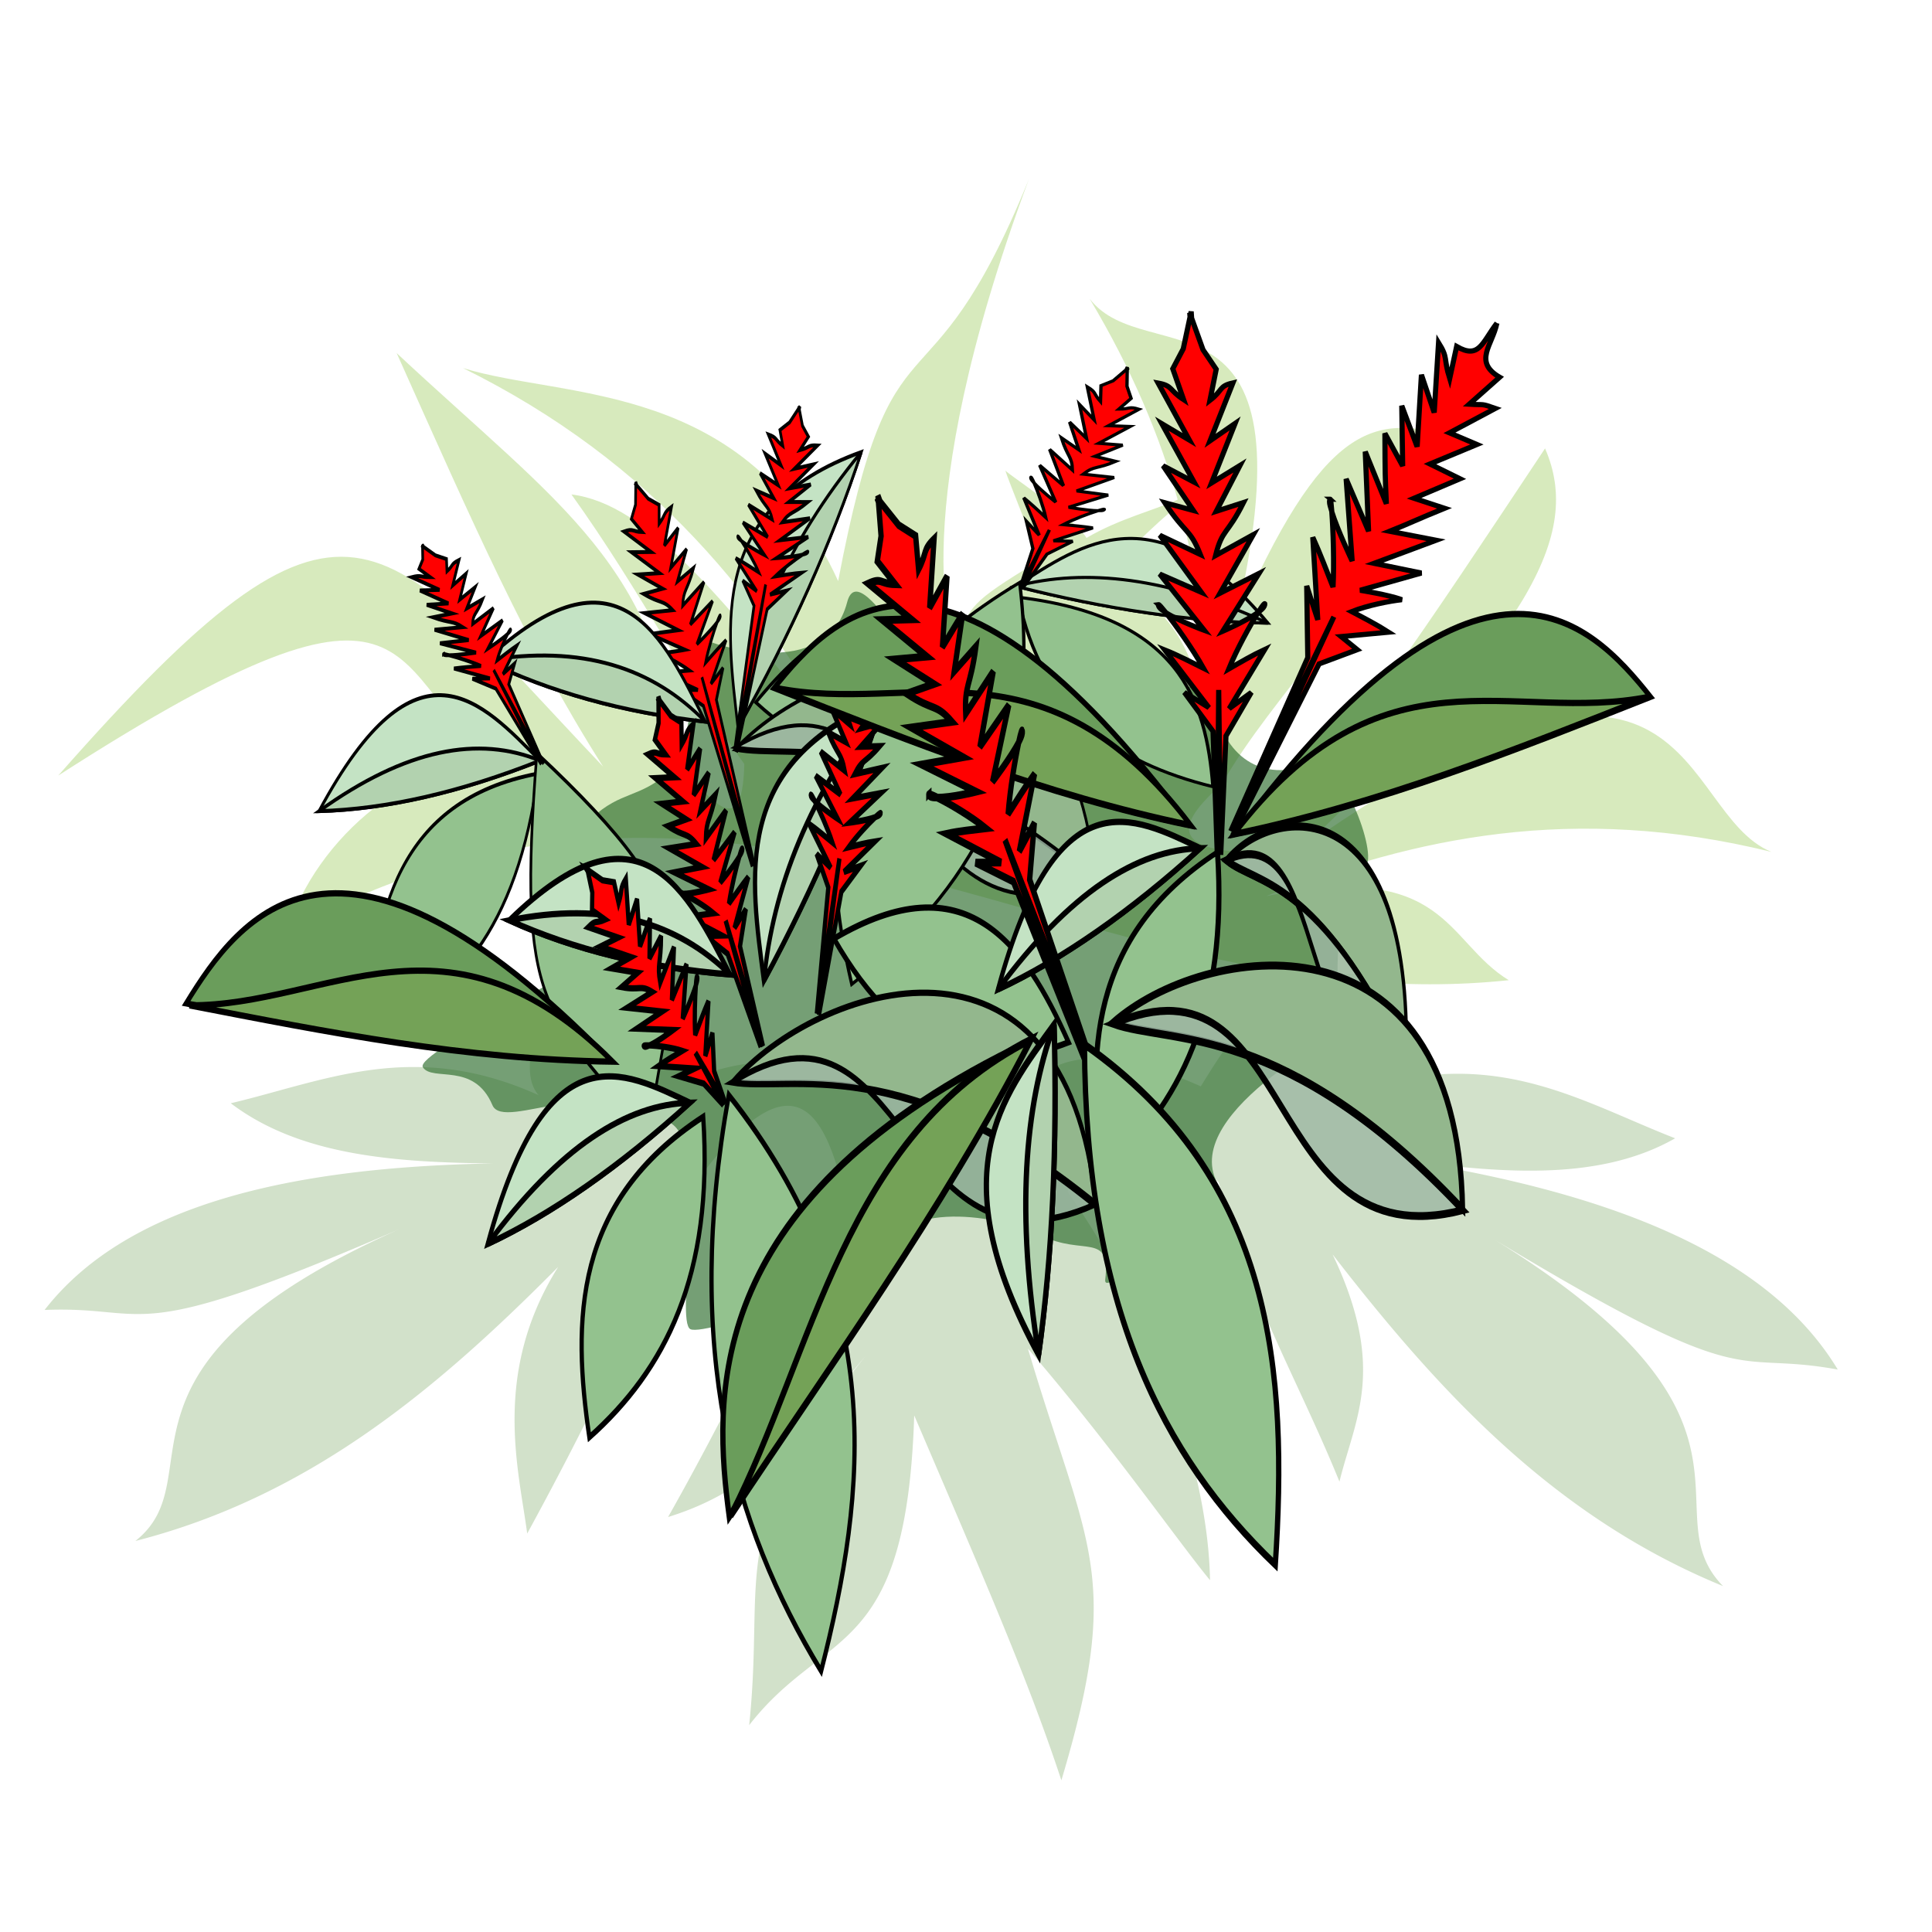 <svg xmlns="http://www.w3.org/2000/svg" viewBox="0 0 300 300"><defs><filter id="b"><feGaussianBlur stdDeviation="1.009"/></filter><filter id="a"><feGaussianBlur stdDeviation="1.014"/></filter><filter id="c"><feGaussianBlur stdDeviation=".654"/></filter></defs><path d="M167.19-3.75c-14.96 48.945-19.69 21.56-27.72 77.875-13.44-39.189-39.768-35.194-54.595-41.344 27.666 18.239 43.788 44.979 55.875 75.125-17.98-30.763-29.076-48.764-40.094-50.594 10.178 18.91 17.62 38.536 25.156 52.312-.281 16.823-5.742 4.492-9.25 1.188-2.97-39.825-17.25-50.94-41.341-80.936 11.078 32.973 18.916 56.976 30.031 80.245-32.891-46.178-36.86-62.497-79.281 1.76 55.5-47.642 46.644-19.205 64.801-1.43-12.238-3.47-27.554 13.6-31.458 31.74 66.748-49.324 115.82 18.14 177.75 9.407-9.285-7.566-8.966-23.411-35.312-16.312 21.527-11.4 44.718-18.04 73.531-8.594-13.981-7.6-10.694-54.651-67.906-1.156 32.33-41.285 40.498-60.144 34.969-77.156-17.358 34.837-28.916 58.318-43 78.406-12.615-.542-9.524-6.693-4.031-13.281 7.95-18.341 19.279-30.13 33.406-67.5-10.952-4.008-18.582-3.437-31.625 37.188 12.368-69.5-12.733-49.417-21.031-63.875 6.17 13.767 10.219 26.676 12.812 39-3.36 2.047-8.487 3.694-13.26 7.43-1.736-3.848-11.016-11.987-11.813-13.063.274 1.378 4.742 16.033 5.002 17.42-11.045 8.856-9.224 8.549-12.575 15.297.01.243-7.292-23.621 10.959-89.147zm21.875 63.062c2.999 14.657 3.994 28.494 4.063 41.969-2.809-21.464-9.55-23.891-14.82-28.369 2.682-3.69 7.243-9.838 10.757-13.599zm-16.41 21.969c14.112 18.222-1.43 45.034-11.621 28.875 2.793-9.167 3.366-15.934 11.621-28.875z" transform="matrix(1.067 0 0 .8 -18.667 30.926)" opacity=".6" filter="url(#a)" fill="#8fc749"/><path d="M209.52 903.58c-12.346.276-17.716 8.853-23.062 17.469-12.917-5.754-24.388-7.458-30.656 5.406-4.492-3.032-7.78-6.081-14.844.781-9.237-11-20.903-12.282-34.156-7.218-4.223-7.9-9.824-14.552-22.125-14.938-.967 6.161-4.233 13.759-1.031 17.344-19.387-8.756-33.035-2.26-47.812 1.25 10.765 8.163 25.522 9.187 40.78 9.343-31.742.572-57.03 6.467-69.687 22.75 17.124-.685 12.29 6.026 55.125-12.562-48.466 21.55-28.441 38.493-41.031 48.438 27.28-6.981 47.129-23.878 65.656-42.562-10.33 16.502-6.125 31.42-4.813 41.408 8.149-14.953 17.802-33.864 24.22-51.783 17.201-24.8 22.106-13.312 25.155-.437-8.59 11.898-15.907 29.171-27.5 49.656 12.827-3.992 19.44-11.606 30.656-25-22.045 27.342-15.506 32.804-18.062 57.313 11.903-15.299 24.423-10.016 25.625-48.094 11.133 25.978 17.787 41.306 22.852 56.661 9.607-32.067 4.055-35.892-5.195-67.036 12.614 14.613 23.27 29.89 28.276 35.962-.313-18.67-9.987-43.192-22.12-60.305 2.878-7.47-.825-24.232 23.469-1.469 4.547 17.741 12.477 31.017 18.75 46.47 2.368-9.73 7.427-17.449-1.063-35.282 16.392 21.155 34.296 40.725 60.625 51.5-11.434-11.645 10.237-25.623-35.562-53.844 40.527 24.487 36.453 17.124 53.375 20.22-10.815-17.933-35.248-27.362-66.656-32.407 15.128 1.988 29.874 3.07 41.406-3.5-14.29-5.566-27.136-13.926-47.312-7.969 3.56-3.106 1.084-11.124.782-17.375a30.745 30.745 0 00-4.063-.187z" transform="translate(0 -752.36)" opacity=".5" filter="url(#b)" fill="#4c862a"/><path d="M173.4 861.58c-7.589-.518-13.175 8.546-20.298 5.496-7.164-3.066-19.359-29.624-21.556-21.21-3.306 12.662-21.353 6.37-22.309 5.735-1.766-1.176-.996 16.696-5.337 20.606-4.59 4.135-7.45 2.937-11.988 7.15-4.03 3.742 5.806 11.283 4.328 16.991-1.322 5.102-32.06 19.468-30.574 21.744 1.485 2.276 7.94-.896 10.796 5.871 1.806 4.28 17.548-5.895 28.165 3.148 5.303 4.517.115 30.513 2.59 31.65 2.476 1.139 29.043-8.408 29.748-11.135 2.398-9.265 18.511-6.53 24.754-3.414 6.454 3.222 10.792-.618 9.902 6.827-.344 2.874 8.911-6.827 13.367-9.671 4.456-2.845 5.379-2.712 4.013-5.344-5.842-11.256 21.522-24.518 20.477-24.346-2.456.403-3.03-20.64 2.528-24.79 2.117-1.58-3.86-17.884-8.59-15.93-7.24 2.99-13.6-.959-14.963-9.808-.827-5.376-10.31.753-15.054.429z" transform="translate(0 -752.36)" opacity=".8" filter="url(#c)" fill="#276927"/><g stroke="#000"><g stroke-width=".444"><path d="M66.61 817.64l-.055.215-.102-.12.058.264-.617 2.118-1.087 1.376 1.362 1.908c-1.72-.51-1.259-.81-2.945-.865l3.781 3.434-3.176-.837 3.9 3.517-3.556-.803 3.604 2.643-3.244-.266c2.521 1.903 2.92 1.429 4.24 3.058l-4.64-.914 4.923 3.348-4.758-.84 5.276 3.28s-2.946-.402-4.415-.836c1.159.715 3.198 2.135 4.509 3.296-1.478-.31-2.948-.639-4.442-.87l5.226 3.37-2.826-.781 3.236 2.765 3.091 19.722-2.477-22.928 2.87 22.982-1.21-19.874 2.022-3.206-2.412 1.22 3.732-4.113c-1.355.468-2.66 1.015-3.968 1.555.807-1.33 2.213-3.022 3.056-3.908-1.263.658-3.91 1.517-3.91 1.517l3.808-4.029-4.284 1.586 3.463-4.049-4.147 1.651c.637-1.791 1.208-1.4 2.9-3.652l-3.03.787 2.458-3.155-3.12 1.359 2.375-4.038-2.74 1.324 2.305-3.927c-1.61.327-1.041.54-2.506 1.313l.561-2.062-1.575-1.154-1.433-1.958zm8.956 18.909c.311-.162.565-.313.643-.436.196-.358-.12-.113-.643.436zm-11.263.312c-.032.005-.021.053.086.156.118.1.411.186.746.286-.461-.284-.769-.453-.832-.442z" fill="red" transform="matrix(.895 -.36 .244 1.322 -160.4 -982.1)"/><path d="M79.42 847.01c12.325 13.353 25.673 14.301 39.805 9.945-7.958-10.922-18.095-19.817-39.805-9.945z" fill="#93c28e" transform="matrix(.895 -.36 .244 1.322 -160.4 -982.1)"/><path d="M207.21 198.59c5.098-10.113 9.183-21.915 12.253-35.408-10.422 5.519-22.892 11.199-12.253 35.408z" transform="matrix(.136 1.355 -.917 .201 229.308 -218.11)" fill="#c4e3c4"/><path d="M207.21 198.59c5.098-10.113 9.183-21.915 12.253-35.408-7.3 7.73-11.711 19.119-12.253 35.408z" transform="matrix(.136 1.355 -.917 .201 229.308 -218.11)" fill="#b2d2af"/><path d="M232.56 169.97c13.921-10.779 55.643-20.545 60.71 13.863-31.949-17.584-50.887-12.725-60.71-13.863z" transform="matrix(.927 .03 -.02 1.369 -98.022 -123.28)" fill="#93b78d"/><path d="M232.33 922.34c29.911-12.815 27.437 23.927 60.71 13.863-31.949-17.584-50.887-12.725-60.71-13.863z" fill-opacity=".82" fill="#9db7a3" transform="matrix(.927 .03 -.02 1.369 -82.747 -1153.62)"/><g><path d="M207.21 198.59c5.098-10.113 9.183-21.915 12.253-35.408-10.422 5.519-22.892 11.199-12.253 35.408z" transform="matrix(.564 1.088 .736 -.833 -129.28 10.17)" fill="#c4e3c4"/><path d="M207.21 198.59c5.098-10.113 9.183-21.915 12.253-35.408-7.3 7.73-11.711 19.119-12.253 35.408z" transform="matrix(.564 1.088 .736 -.833 -129.28 10.17)" fill="#b2d2af"/></g><path d="M95.381 816.6l-.18.115-.014-.123-.113.197-1.844 1.102-1.787.41-.011 1.851c-1.165-1.102-.581-1.09-1.997-1.882l1.124 3.929-2.213-1.968 1.175 4.036-2.562-2.115 1.463 3.335-2.626-1.627c.99 2.369 1.627 2.239 1.752 3.891l-3.425-2.675 2.16 4.385-3.573-2.677 2.507 4.498s-2.286-1.581-3.28-2.522c.553.984 1.428 2.822 1.836 4.165-1.08-.863-2.14-1.736-3.281-2.556l2.406 4.535-1.947-1.775 1.07 3.25-7.485 15.046 10-16.858-9.695 17.07 9.197-14.303 3.727-1.18-2.832-.287 5.76-1.005c-1.455-.303-2.916-.531-4.377-.766 1.518-.503 3.777-.976 5.05-1.174-1.493-.138-4.302-.765-4.302-.765l5.772-.916-4.668-.887 5.488-1.084-4.59-.783c1.658-.881 1.907-.37 4.758-1.078l-3.094-.845 4.07-.953-3.526-.513 4.545-1.564-3.178-.366 4.417-1.524c-1.587-.508-1.23-.115-2.97-.268l1.76-1.09-.639-1.458-.02-1.916zm-4.015 16.321c.368.034.68.05.824.005.39-.146-.034-.128-.824-.005zm-9.882-4.843c-.03-.011-.051.025-.022.14.039.118.238.305.464.52-.221-.391-.38-.639-.442-.66z" fill="red" transform="matrix(.895 -.36 .244 1.322 -160.4 -982.1)"/></g><g stroke-width=".444"><path d="M58.417 856.14c-3.445 17.842-14.293 25.678-28.6 29.418 1.012-13.476 4.945-26.376 28.6-29.418z" fill="#93c28e" transform="matrix(.927 0 0 1.37 29.403 -1052.8)"/><path d="M207.21 198.59c5.098-10.113 9.183-21.915 12.253-35.408-10.422 5.519-22.892 11.199-12.253 35.408z" transform="scale(.927 1.37) rotate(62.118 218.868 17.604)" fill="#c4e3c4"/><path d="M207.21 198.59c5.098-10.113 9.183-21.915 12.253-35.408-7.3 7.73-11.711 19.119-12.253 35.408z" transform="scale(.927 1.37) rotate(62.118 218.868 17.604)" fill="#b2d2af"/><path d="M58.21 853.85c-3.399 29.441 1.405 28.913 18.632 43.29 4.666-21.276 11.249-24.337-18.632-43.29z" fill="#93c28e" transform="matrix(.927 0 0 1.37 29.403 -1052.8)"/><path d="M39.045 830.21l.011.144-.134-.055.135.153.04 1.434-.634 1.06 1.88.934c-1.807.003-1.453-.27-3.09.01l4.662 1.434-3.304.07 4.8 1.464-3.659.163 4.257.975-3.2.438c2.994.715 3.236.346 4.992 1.115l-4.736.295 5.735 1.168-4.826.364 6.054 1.06s-2.953.298-4.496.301c1.328.23 3.713.734 5.321 1.212-1.514.083-3.025.152-4.531.286l6.032 1.125-2.951.04 3.94 1.12 7.603 8.569-7.972-10.68 8.366 10.64-5.841-9.015.987-2.374-1.955 1.21 2.359-3.257c-1.163.544-2.254 1.128-3.351 1.708.38-.978 1.225-2.295 1.77-3.003-1.017.645-3.306 1.673-3.306 1.673l2.458-3.219-3.646 1.786 2.12-3.167-3.494 1.801c.077-1.235.743-1.097 1.697-2.815l-2.678 1.055 1.42-2.423-2.594 1.427 1.077-2.956-2.24 1.335 1.044-2.876c-1.45.504-.84.53-2.018 1.285l-.077-1.389-1.86-.425-1.963-.953zm14.265 10.108c.25-.159.45-.3.489-.391.08-.26-.15-.048-.489.391zm-10.738 2.292c-.03.01-.005.037.13.081.142.04.45.04.803.04-.53-.091-.875-.14-.933-.12z" fill="red" transform="matrix(.927 0 0 1.37 29.403 -1052.8)"/></g><g stroke-width=".486"><path d="M58.417 856.14c-3.445 17.842-14.293 25.678-28.6 29.418 1.012-13.476 4.945-26.376 28.6-29.418z" fill="#93c28e" transform="matrix(-1.057 0 0 1 219.86 -763.4)"/><path d="M207.21 198.59c5.098-10.113 9.183-21.915 12.253-35.408-10.422 5.519-22.892 11.199-12.253 35.408z" transform="scale(-1.057 1) rotate(62.118 95.017 -178.983)" fill="#c4e3c4"/><path d="M207.21 198.59c5.098-10.113 9.183-21.915 12.253-35.408-7.3 7.73-11.711 19.119-12.253 35.408z" transform="scale(-1.057 1) rotate(62.118 95.017 -178.983)" fill="#b2d2af"/><path d="M42.395 820.39l.011.257-.129-.099.13.273.038 2.554-.608 1.887 1.804 1.665c-1.735.006-1.395-.481-2.966.018l4.474 2.554-3.171.126 4.608 2.607-3.512.29 4.085 1.736-3.071.78c2.873 1.275 3.106.617 4.791 1.986l-4.545.525 5.504 2.081-4.632.648 5.811 1.887s-2.835.532-4.315.538c1.274.408 3.564 1.307 5.107 2.16-1.453.147-2.904.269-4.35.508l5.79 2.005-2.832.07 3.781 1.995 3.584 5.334-3.938-9.094 4.316 9.024-1.892-6.128.947-4.228-1.876 2.155 2.264-5.802c-1.116.968-2.163 2.008-3.217 3.041.365-1.742 1.177-4.087 1.7-5.348-.977 1.148-3.173 2.98-3.173 2.98l2.36-5.733-3.5 3.18 2.035-5.64-3.354 3.207c.074-2.199.713-1.954 1.629-5.014l-2.571 1.88 1.363-4.316-2.49 2.542 1.034-5.267-2.15 2.378 1.002-5.122c-1.392.898-.807.945-1.937 2.29l-.073-2.475-1.785-.758-1.885-1.696zm13.691 18.005c.24-.283.432-.534.469-.697.077-.462-.144-.085-.469.697zm-10.307 4.083c-.028.016-.005.066.124.144.137.072.433.07.771.07-.508-.161-.84-.247-.895-.214z" fill="red" transform="matrix(-1.057 0 0 1 219.86 -763.4)"/><path d="M58.21 853.85c-3.399 29.441 7.436 48.009 24.662 62.386 4.666-21.276 5.219-43.433-24.662-62.386z" fill="#93c28e" transform="matrix(-1.057 0 0 1 219.86 -763.4)"/></g></g><g stroke-width=".71" stroke="#000"><path d="M208.42 920.42c-55.159 3.317-58.811 25.343-59.754 38.721 20.12-11.9 40.255-23.719 59.754-38.721z" fill="#6a9d5b" transform="matrix(.73 .845 -.572 1.078 469 -1003.768)"/><path d="M208.9 167.82c-33.112 2.25-41.459 24.504-59.754 38.721 20.12-11.9 40.255-23.719 59.754-38.721z" transform="scale(.927 1.37) rotate(38.086 224.56 -9.852)" fill="#74a257"/><path d="M97.391 893.42l.01.257-.13-.1.129.274.018 2.554-.622 1.883 1.792 1.678c-1.735-.007-1.391-.491-2.966-.004l4.455 2.587-3.173.102 4.589 2.642-3.514.263 4.071 1.767-3.077.758c2.864 1.296 3.101.64 4.777 2.022l-4.55.49 5.489 2.123-4.637.613 5.797 1.93s-2.84.511-4.32.506c1.272.418 3.554 1.333 5.091 2.198-1.454.137-2.906.247-4.353.475l5.775 2.049-2.833.05 3.766 2.022 5.548 10.551-5.874-14.313 6.252 14.246-3.85-11.331.979-4.221-1.893 2.14 2.308-5.784c-1.123.96-2.178 1.992-3.24 3.017.378-1.74 1.208-4.078 1.74-5.335-.985 1.14-3.195 2.955-3.195 2.955l2.403-5.714-3.524 3.154 2.078-5.625-3.378 3.182c.09-2.198.728-1.949 1.666-5.002l-2.585 1.86 1.396-4.305-2.509 2.523 1.074-5.259-2.167 2.362 1.039-5.114c-1.398.887-.813.939-1.954 2.274l-.054-2.474-1.78-.772-1.871-1.71zm13.555 18.107c.243-.281.436-.531.474-.693.08-.462-.144-.087-.474.693zm-10.337 4.005c-.028.016-.005.066.123.146.137.073.432.073.77.076-.506-.166-.837-.254-.893-.222z" fill="red" transform="matrix(.927 0 0 1.37 11.96 -1115.8)"/><path d="M104.89 941.03c1.765 18.086-6.411 28.68-19.067 36.329-2.857-13.208-2.75-26.694 19.067-36.329zM126.78 920.84c11.703 13.902 24.994 15.458 39.31 11.752-7.45-11.274-17.171-20.622-39.31-11.752z" fill="#93c28e" transform="matrix(.927 0 0 1.37 11.96 -1115.8)"/><path d="M207.21 198.59c5.098-10.113 9.183-21.915 12.253-35.408-10.422 5.519-22.892 11.199-12.253 35.408z" transform="scale(.927 1.37) rotate(45.618 212.938 20.575)" fill="#c4e3c4"/><path d="M207.21 198.59c5.098-10.113 9.183-21.915 12.253-35.408-7.3 7.73-11.711 19.119-12.253 35.408z" transform="scale(.927 1.37) rotate(45.618 212.938 20.575)" fill="#b2d2af"/><path d="M207.21 198.59c5.098-10.113 9.183-21.915 12.253-35.408-10.422 5.519-22.892 11.199-12.253 35.408z" transform="matrix(.156 1.35 -.914 .23 228.265 -182.498)" fill="#c4e3c4"/><path d="M207.21 198.59c5.098-10.113 9.183-21.915 12.253-35.408-7.3 7.73-11.711 19.119-12.253 35.408z" transform="matrix(.156 1.35 -.914 .23 228.265 -182.498)" fill="#b2d2af"/><path d="M85.418 912.77l.084.243-.152-.058.202.224.761 2.439-.047 1.982 2.203 1.084c-1.661.498-1.473-.065-2.839.86l5.016 1.178-3.005 1.02 5.159 1.192-3.286 1.275 4.41.505-2.722 1.62c3.116.406 3.152-.29 5.158.544l-4.21 1.794 5.87.432-4.258 1.937 6.107.159s-2.566 1.315-3.985 1.741c1.339.03 3.789.24 5.51.62-1.35.554-2.707 1.083-4.025 1.723l6.12.278-2.695.872 4.192.838 3.277 2.432-4.684-5.936 5.026 5.761-1.88-3.673-.293-4.323-1.187 2.6.524-6.207c-.795 1.246-1.504 2.54-2.22 3.83-.146-1.774-.034-4.253.11-5.611-.61 1.379-2.197 3.758-2.197 3.758l.634-6.167-2.452 4.044.35-5.986-2.305 4.028c-.554-2.13.129-2.076.138-5.27l-1.932 2.531.082-4.524-1.666 3.144-.504-5.343-1.385 2.89-.496-5.195c-1.079 1.255-.504 1.135-1.206 2.745l-.773-2.352-1.927-.22-2.289-1.09zm18.241 13.375c.15-.34.262-.635.252-.801-.058-.466-.163-.041-.252.801zm-8.723 6.842c-.022.024.015.065.16.103.153.03.436-.055.76-.151-.533-.011-.876 0-.92.048z" fill="red" transform="matrix(.927 0 0 1.37 11.96 -1115.8)"/><path d="M109.18 938.57c-7.586 28.649.474 48.579 15.461 65.278 7.668-20.387 11.393-42.235-15.461-65.278z" fill="#93c28e" transform="matrix(.927 0 0 1.37 11.96 -1115.8)"/><g><path d="M232.56 169.97c13.921-10.779 55.643-20.545 60.71 13.863-31.949-17.584-50.887-12.725-60.71-13.863z" transform="matrix(.927 0 0 1.37 -101.704 -64.941)" fill="#93b78d"/><path d="M232.33 922.34c29.911-12.815 27.437 23.927 60.71 13.863-31.949-17.584-50.887-12.725-60.71-13.863z" fill-opacity=".82" fill="#9db7a3" transform="matrix(.927 0 0 1.37 -101.704 -1095.524)"/></g><g><path d="M207.21 198.59c5.098-10.113 9.183-21.915 12.253-35.408-10.422 5.519-22.892 11.199-12.253 35.408z" transform="matrix(.58 1.069 .724 -.856 -126.81 57.35)" fill="#c4e3c4"/><path d="M207.21 198.59c5.098-10.113 9.183-21.915 12.253-35.408-7.3 7.73-11.711 19.119-12.253 35.408z" transform="matrix(.58 1.069 .724 -.856 -126.81 57.35)" fill="#b2d2af"/></g><path d="M132.81 884.47l-.138.217-.05-.155-.049.298-1.432 2.115-1.58 1.199.526 2.398c-1.425-.989-.868-1.193-2.441-1.684l2.205 4.656-2.672-1.713 2.284 4.776-3.045-1.774 2.354 3.763-2.964-1.119c1.625 2.69 2.192 2.284 2.79 4.373l-4.027-2.174 3.32 4.858-4.168-2.122 3.683 4.876s-2.628-1.188-3.846-2.031c.811 1.065 2.173 3.112 2.95 4.695-1.276-.71-2.535-1.442-3.856-2.074l3.597 4.96-2.362-1.564 1.957 3.8-1.923 14.303 3.787-17.588-3.438 17.746 3.765-13.984 3.199-2.924-2.773.692 5.18-3.459c-1.47.155-2.924.407-4.38.65 1.297-1.218 3.306-2.676 4.458-3.41-1.46.382-4.308.625-4.308.625l5.217-3.348-4.69.603 4.899-3.458-4.587.708c1.32-1.76 1.704-1.193 4.207-3.177l-3.183.068 3.589-2.757-3.497.658 3.864-3.725-3.124.718 3.754-3.625c-1.654-.062-1.202.313-2.898.767l1.357-2.07-1.03-1.644-.572-2.47zm.91 22.601c.36-.094.66-.19.784-.302.328-.335-.07-.153-.784.302zm-10.787-2.556c-.032-.003-.041.05.02.19.07.137.314.304.591.498-.323-.423-.546-.684-.61-.688z" fill="red" transform="matrix(.927 0 0 1.37 11.96 -1115.8)"/></g><g stroke-width=".8" stroke="#000"><path d="M232.434 50.18c-2.306 3.047-2.745 5.638-6.248 3.624l-1.08 4.98c-1.005-3.269-.19-3.087-1.728-5.582l-.676 10.861-1.983-5.868-.667 11.164-2.386-6.357.14 9.353-2.759-5.06c.031 6.63.026 6.396.228 10.924l-3.28-8.085.518 12.358-3.487-8.132.94 12.754s-2.305-4.849-3.164-7.639c.213 2.793.387 7.963.19 11.683-1.024-2.603-2.012-5.227-3.146-7.73l.777 12.826-1.718-5.28.165 11.135-11.957 26.948 16.007-33.282-15.7 33.93 13.41-26.617 5.922-2.209-2.499-2.033 7.36-.682c-1.873-1.19-3.797-2.185-5.717-3.197 2.425-.959 5.874-1.643 7.779-1.847-2.022-.759-6.47-1.462-6.47-1.462l9.503-2.677-7.34-1.507 9.626-3.583-7.195-1.397c3.074-1.233 4.303-1.865 8.501-3.567l-4.723-1.556 7.128-3.027-4.664-2.297 7.292-3.027-4.26-1.81 7.123-3.793c-2.311-.803-1.514-.494-4.057-.65l4.72-4.19c-4.152-2.43-1.111-4.994-.425-8.396zm-25.875 27.342c-.038-.037-.087.053-.112.37-.013.328.16.884.353 1.523-.086-1.112-.168-1.82-.242-1.893z" fill="red"/><g stroke-width=".71"><path d="M208.42 920.42c-55.159 3.317-58.811 25.343-59.754 38.721 20.12-11.9 40.255-23.719 59.754-38.721z" fill="#6a9d5b" transform="matrix(-.649 .978 .662 .959 -282.166 -957)"/><path d="M208.9 167.82c-33.112 2.25-41.459 24.504-59.754 38.721 20.12-11.9 40.255-23.719 59.754-38.721z" transform="matrix(-.649 .978 .662 .959 216.099 -235.735)" fill="#74a257"/></g><path d="M184.964 48.37l-.097.504-.129-.303.055.639-1.057 4.953-1.628 3.1 1.68 4.79c-2.311-1.51-1.647-2.149-3.955-2.568l4.848 8.847-4.275-2.542 5.003 9.066-4.8-2.525 4.684 6.93-4.426-1.192c3.272 4.977 3.867 3.914 5.517 8.032l-6.278-2.98 6.424 8.84-6.446-2.818L187 97.879s-4.003-1.465-5.976-2.753c1.519 1.906 4.177 5.645 5.861 8.642-1.998-.99-3.981-2.03-6.009-2.839l6.837 8.944-3.8-2.349 4.447 6.04.657 18.988.222-25.421.31 25.616.821-18.47 3.933-6.754-3.431 2.504 5.528-9.187c-1.905.886-3.75 1.969-5.6 3.034 1.24-3.035 3.338-6.839 4.581-8.809-1.798 1.355-5.515 2.953-5.515 2.953l5.625-8.97-6.036 3.055 5.153-9.078-5.854 3.233c1.052-4.17 1.796-3.137 4.341-8.227l-4.236 1.362 3.685-7.114-4.415 2.71 3.658-9.236-3.89 2.693 3.551-8.987c-2.24.508-1.482 1.113-3.569 2.71l.974-4.83-2.047-3.027-1.773-4.921zm10.418 46.695c.442-.334.806-.65.926-.93.303-.823-.155-.292-.926.93zm-15.487-1.182c-.045.008-.035.122.102.387.152.259.546.515.996.812-.606-.758-1.01-1.214-1.099-1.2z" fill="red"/><g stroke-width=".71"><path d="M207.21 198.59c5.098-10.113 9.183-21.915 12.253-35.408-10.422 5.519-22.892 11.199-12.253 35.408z" transform="matrix(.649 .979 -.663 .958 152.155 -239.471)" fill="#c4e3c4"/><path d="M207.21 198.59c5.098-10.113 9.183-21.915 12.253-35.408-7.3 7.73-11.711 19.119-12.253 35.408z" transform="matrix(.649 .979 -.663 .958 152.155 -239.471)" fill="#b2d2af"/></g><path d="M189.054 132.32c1.636 24.774-5.945 39.285-17.678 49.763-2.65-18.093-2.55-36.565 17.678-49.763z" fill="#93c28e"/><g stroke-width="1.042"><path d="M232.56 169.97c13.921-10.779 55.643-20.545 60.71 13.863-31.949-17.584-50.887-12.725-60.71-13.863z" transform="matrix(.483 .243 -.1 1.17 95.085 -121.759)" fill="#93b78d"/><path d="M232.33 922.34c29.911-12.815 27.437 23.927 60.71 13.863-31.949-17.584-50.887-12.725-60.71-13.863z" fill-opacity=".82" fill="#9db7a3" transform="matrix(.483 .243 -.1 1.17 170.434 -1002.02)"/></g><g stroke-width=".71"><path d="M208.42 920.42c-55.159 3.317-58.811 25.343-59.754 38.721 20.12-11.9 40.255-23.719 59.754-38.721z" fill="#6a9d5b" transform="matrix(.649 .978 -.662 .959 658.673 -958.38)"/><path d="M208.9 167.82c-33.112 2.25-41.459 24.504-59.754 38.721 20.12-11.9 40.255-23.719 59.754-38.721z" transform="matrix(.649 .978 -.662 .959 160.408 -237.115)" fill="#74a257"/></g></g><g><g stroke-width=".887" stroke="#000"><path d="M205.93 851.87l-.048.394-.164-.205.121.468-.585 3.886-1.361 2.598 2.215 3.294c-2.532-.734-1.914-1.325-4.332-1.244l5.889 5.787-4.66-1.17 6.07 5.925-5.197-1.067 5.526 4.382-4.678-.134c3.874 3.162 4.378 2.265 6.494 5.062l-6.765-1.153 7.51 5.511-6.922-1.004 8.007 5.35s-4.27-.41-6.432-1.036c1.757 1.165 4.873 3.507 6.911 5.46-2.157-.398-4.305-.836-6.474-1.094l7.946 5.519-4.151-1.106 5.575 3.734 6.205 22.394-6.336-27.334 7.354 27.909-4.544-22.483 2.443-6-3.279 2.46 4.76-7.817c-1.872.989-3.66 2.115-5.457 3.228.969-2.482 2.742-5.686 3.822-7.373-1.714 1.321-5.378 3.153-5.378 3.153l4.88-7.672-5.904 3.318 4.385-7.671-5.7 3.42c.66-3.299 1.532-2.654 3.635-6.896l-4.223 1.743 3.073-5.951-4.271 2.782 2.83-7.534-3.733 2.68 2.745-7.329c-2.256.763-1.414 1.086-3.4 2.638l.513-3.78L208.43 856l-2.324-3.377zm15.463 33.141c.422-.325.764-.624.859-.854.229-.668-.189-.192-.859.854zm-16.064 1.767c-.045.013-.023.097.145.271.182.168.614.292 1.108.437-.7-.463-1.164-.735-1.253-.708z" fill="red" transform="matrix(.895 -.357 .242 1.322 -254.14 -975.67)"/><path d="M207.21 198.59c5.098-10.113 9.183-21.915 12.253-35.408-10.422 5.519-22.892 11.199-12.253 35.408z" transform="matrix(.895 -.357 .242 1.322 -72.236 21.756)" fill="#c4e3c4"/><path d="M207.21 198.59c5.098-10.113 9.183-21.915 12.253-35.408-7.3 7.73-11.711 19.119-12.253 35.408z" transform="matrix(.895 -.357 .242 1.322 -72.236 21.756)" fill="#b2d2af"/><path d="M208.42 920.42c-55.159 3.317-58.811 25.343-59.754 38.721 20.12-11.9 40.255-23.719 59.754-38.721z" fill="#6a9d5b" transform="matrix(.895 -.357 .242 1.322 -251.927 -979.405)"/><path d="M211.79 167.55c-33.112 2.25-44.346 24.781-62.642 38.998 20.12-11.9 43.143-23.996 62.642-38.998z" transform="matrix(.895 -.357 .242 1.322 -69.999 15.516)" fill="#74a257"/><g><path d="M232.56 169.97c13.921-10.779 55.643-20.545 60.71 13.863-31.949-17.584-50.887-12.725-60.71-13.863z" transform="matrix(.92 .166 -.112 1.36 -22.115 -110.967)" fill="#93b78d"/><path d="M232.33 922.34c29.911-12.815 27.437 23.927 60.71 13.863-31.949-17.584-50.887-12.725-60.71-13.863z" fill-opacity=".82" fill="#9db7a3" transform="matrix(.92 .166 -.112 1.36 62.402 -1133.966)"/></g><path d="M223.09 920.95c-7.586 28.649.474 48.579 15.461 65.278 7.669-20.387 11.393-42.235-15.461-65.278z" fill="#93c28e" transform="matrix(.895 -.357 .242 1.322 -254.14 -975.67)"/></g></g></svg>